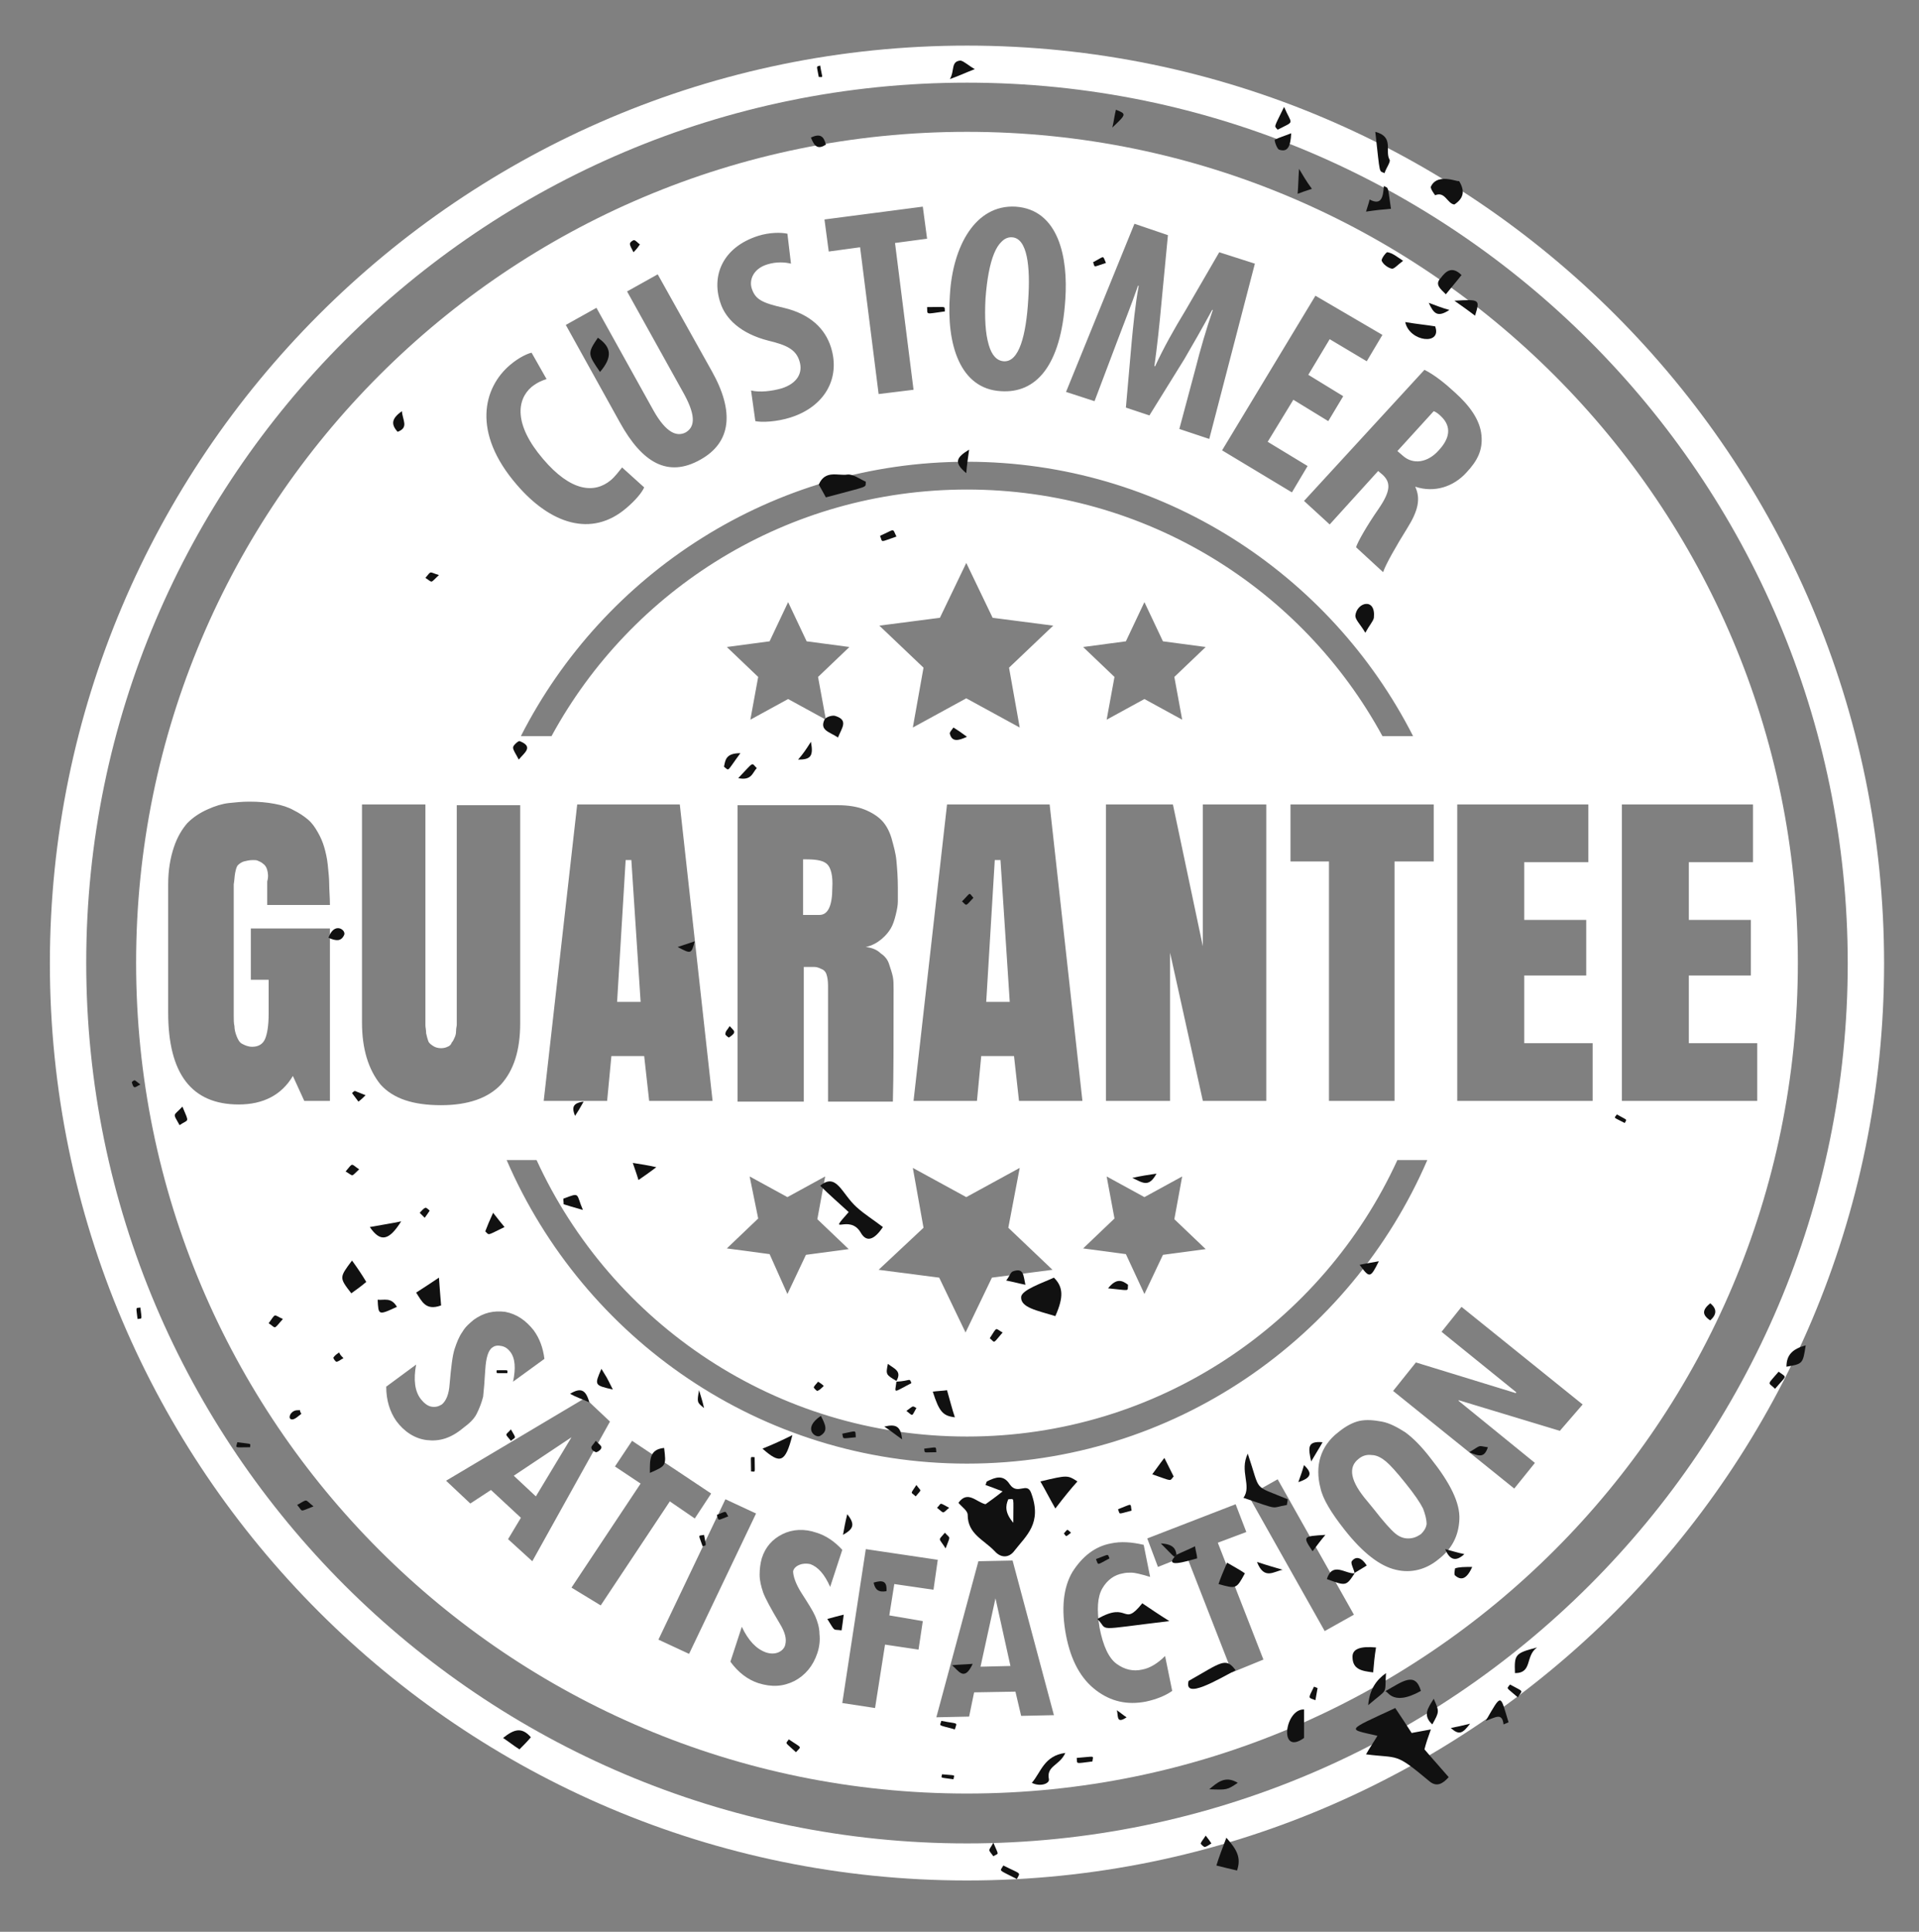 <?xml version="1.0" encoding="utf-8"?>
<!-- Generator: Adobe Illustrator 26.0.3, SVG Export Plug-In . SVG Version: 6.00 Build 0)  -->
<svg version="1.1" xmlns="http://www.w3.org/2000/svg" xmlns:xlink="http://www.w3.org/1999/xlink" x="0px" y="0px" width="269.3px"
	 height="271.1px" viewBox="0 0 269.3 271.1" style="enable-background:new 0 0 269.3 271.1;" xml:space="preserve">
<rect x="0" y="0" width="269.3" height="271.1" fill="#808080" stroke="none"/>
<style type="text/css">
	.st0{fill:#111111;}
	.st1{fill:#FFFFFF;}
</style>
<g id="Layer_2">
</g>
<g id="Isolation_Mode">
	<path class="st0" d="M10,112.5c0.3,0.6,0.6,0.9,0.6,1.3c0,0.2-0.7,0.6-0.8,0.5c-0.3-0.2-0.6-0.6-0.8-1C9.1,113.3,9.6,113,10,112.5z
		"/>
	<g>
		<g>
			<path class="st1" d="M135.7,6.4C64.7,6.4,7,64.2,7,135.2s57.7,128.7,128.7,128.7s128.7-57.7,128.7-128.7S206.7,6.4,135.7,6.4z
				 M135.7,258.7c-68.1,0-123.6-55.4-123.6-123.6C12.1,67,67.6,11.6,135.7,11.6c68.1,0,123.6,55.4,123.6,123.6
				C259.3,203.3,203.8,258.7,135.7,258.7z"/>
		</g>
		<path class="st1" d="M116.1,121.3c-0.5-0.5-1.4-0.7-2.9-0.7h-0.5v7.8h2.3c1.2,0,1.8-1.3,1.8-3.8
			C116.9,122.9,116.6,121.8,116.1,121.3z M80.2,201.7l-8.1,5.4l3.1,2.9L80.2,201.7L80.2,201.7z M139.7,224.3L139.7,224.3l-2.1,9.6
			l4.2-0.1L139.7,224.3z M88.6,120.7h-0.8l-1.2,19.9h3.3L88.6,120.7z M199.7,211.7c-0.4-0.8-1.2-2-2.5-3.6c-1.2-1.5-2.1-2.5-2.7-3
			c-0.6-0.5-1.3-0.9-2-0.9c-0.7-0.1-1.3,0.1-1.8,0.5c-0.8,0.6-1.1,1.4-0.9,2.4c0.2,1,0.9,2.2,2.1,3.6l0.9,1.1c1.4,1.8,2.4,2.9,3,3.4
			c0.6,0.5,1.2,0.7,1.8,0.7c0.7,0,1.2-0.2,1.8-0.6c0.4-0.4,0.7-0.8,0.8-1.4C200.2,213.2,200,212.5,199.7,211.7z M80.2,201.7
			l-8.1,5.4l3.1,2.9L80.2,201.7L80.2,201.7z M88.6,120.7h-0.8l-1.2,19.9h3.3L88.6,120.7z M116.1,121.3c-0.5-0.5-1.4-0.7-2.9-0.7
			h-0.5v7.8h2.3c1.2,0,1.8-1.3,1.8-3.8C116.9,122.9,116.6,121.8,116.1,121.3z M140.4,120.7h-0.8l-1.2,19.9h3.3L140.4,120.7z
			 M139.7,224.3L139.7,224.3l-2.1,9.6l4.2-0.1L139.7,224.3z M199.7,211.7c-0.4-0.8-1.2-2-2.5-3.6c-1.2-1.5-2.1-2.5-2.7-3
			c-0.6-0.5-1.3-0.9-2-0.9c-0.7-0.1-1.3,0.1-1.8,0.5c-0.8,0.6-1.1,1.4-0.9,2.4c0.2,1,0.9,2.2,2.1,3.6l0.9,1.1c1.4,1.8,2.4,2.9,3,3.4
			c0.6,0.5,1.2,0.7,1.8,0.7c0.7,0,1.2-0.2,1.8-0.6c0.4-0.4,0.7-0.8,0.8-1.4C200.2,213.2,200,212.5,199.7,211.7z M199.7,211.7
			c-0.4-0.8-1.2-2-2.5-3.6c-1.2-1.5-2.1-2.5-2.7-3c-0.6-0.5-1.3-0.9-2-0.9c-0.7-0.1-1.3,0.1-1.8,0.5c-0.8,0.6-1.1,1.4-0.9,2.4
			c0.2,1,0.9,2.2,2.1,3.6l0.9,1.1c1.4,1.8,2.4,2.9,3,3.4c0.6,0.5,1.2,0.7,1.8,0.7c0.7,0,1.2-0.2,1.8-0.6c0.4-0.4,0.7-0.8,0.8-1.4
			C200.2,213.2,200,212.5,199.7,211.7z M139.7,224.3L139.7,224.3l-2.1,9.6l4.2-0.1L139.7,224.3z M80.2,201.7l-8.1,5.4l3.1,2.9
			L80.2,201.7L80.2,201.7z M116.1,121.3c-0.5-0.5-1.4-0.7-2.9-0.7h-0.5v7.8h2.3c1.2,0,1.8-1.3,1.8-3.8
			C116.9,122.9,116.6,121.8,116.1,121.3z M140.4,120.7h-0.8l-1.2,19.9h3.3L140.4,120.7z M88.6,120.7h-0.8l-1.2,19.9h3.3L88.6,120.7z
			 M199.7,211.7c-0.4-0.8-1.2-2-2.5-3.6c-1.2-1.5-2.1-2.5-2.7-3c-0.6-0.5-1.3-0.9-2-0.9c-0.7-0.1-1.3,0.1-1.8,0.5
			c-0.8,0.6-1.1,1.4-0.9,2.4c0.2,1,0.9,2.2,2.1,3.6l0.9,1.1c1.4,1.8,2.4,2.9,3,3.4c0.6,0.5,1.2,0.7,1.8,0.7c0.7,0,1.2-0.2,1.8-0.6
			c0.4-0.4,0.7-0.8,0.8-1.4C200.2,213.2,200,212.5,199.7,211.7z M139.7,224.3L139.7,224.3l-2.1,9.6l4.2-0.1L139.7,224.3z
			 M140.4,120.7h-0.8l-1.2,19.9h3.3L140.4,120.7z M116.1,121.3c-0.5-0.5-1.4-0.7-2.9-0.7h-0.5v7.8h2.3c1.2,0,1.8-1.3,1.8-3.8
			C116.9,122.9,116.6,121.8,116.1,121.3z M88.6,120.7h-0.8l-1.2,19.9h3.3L88.6,120.7z M80.2,201.7l-8.1,5.4l3.1,2.9L80.2,201.7
			L80.2,201.7z M88.6,120.7h-0.8l-1.2,19.9h3.3L88.6,120.7z M140.4,120.7h-0.8l-1.2,19.9h3.3L140.4,120.7z M116.1,121.3
			c-0.5-0.5-1.4-0.7-2.9-0.7h-0.5v7.8h2.3c1.2,0,1.8-1.3,1.8-3.8C116.9,122.9,116.6,121.8,116.1,121.3z M80.2,201.7l-8.1,5.4
			l3.1,2.9L80.2,201.7L80.2,201.7z M139.7,224.3L139.7,224.3l-2.1,9.6l4.2-0.1L139.7,224.3z M199.7,211.7c-0.4-0.8-1.2-2-2.5-3.6
			c-1.2-1.5-2.1-2.5-2.7-3c-0.6-0.5-1.3-0.9-2-0.9c-0.7-0.1-1.3,0.1-1.8,0.5c-0.8,0.6-1.1,1.4-0.9,2.4c0.2,1,0.9,2.2,2.1,3.6
			l0.9,1.1c1.4,1.8,2.4,2.9,3,3.4c0.6,0.5,1.2,0.7,1.8,0.7c0.7,0,1.2-0.2,1.8-0.6c0.4-0.4,0.7-0.8,0.8-1.4
			C200.2,213.2,200,212.5,199.7,211.7z M140.4,120.7h-0.8l-1.2,19.9h3.3L140.4,120.7z"/>
		<path class="st1" d="M142,33.3c-2-0.1-3.2,3.1-3.6,8.5c-0.4,5.8,0.5,8.8,2.5,8.9c2.1,0.1,3.1-3.6,3.4-8.7
			C144.6,37.5,144.2,33.4,142,33.3z M142,33.3c-2-0.1-3.2,3.1-3.6,8.5c-0.4,5.8,0.5,8.8,2.5,8.9c2.1,0.1,3.1-3.6,3.4-8.7
			C144.6,37.5,144.2,33.4,142,33.3z M142,33.3c-2-0.1-3.2,3.1-3.6,8.5c-0.4,5.8,0.5,8.8,2.5,8.9c2.1,0.1,3.1-3.6,3.4-8.7
			C144.6,37.5,144.2,33.4,142,33.3z M142,33.3c-2-0.1-3.2,3.1-3.6,8.5c-0.4,5.8,0.5,8.8,2.5,8.9c2.1,0.1,3.1-3.6,3.4-8.7
			C144.6,37.5,144.2,33.4,142,33.3z M135.7,18.5c-64.4,0-116.6,52.2-116.6,116.6c0,64.4,52.2,116.6,116.6,116.6
			c64.4,0,116.6-52.2,116.6-116.6C252.3,70.8,200.1,18.5,135.7,18.5z M204.2,55.1c2,1.8,3.5,3.8,3.7,6c0.2,2.1-0.6,3.6-2.1,5.2
			c-1.8,2-4.5,2.9-7.2,2l0,0c0.8,1.7,0.4,3.4-1.1,5.8c-1.5,2.4-3.1,5.2-3.4,6.2l-3.8-3.5c0.2-0.7,1.5-3,3.1-5.3
			c1.8-2.6,1.8-3.8,0.6-4.9l-0.6-0.5l-6.8,7.5l-3.6-3.3l16.9-18.4C201.3,52.6,202.8,53.8,204.2,55.1z M165.9,101l-5.3-2.9l-5.3,2.9
			l1.1-6l-4.4-4.2l6-0.8l2.6-5.5l2.6,5.5l6,0.8l-4.4,4.2L165.9,101z M155.3,165.1l5.3,2.9l5.3-2.9l-1.1,6l4.4,4.2l-6,0.8l-2.6,5.5
			L158,176l-6-0.8l4.4-4.2L155.3,165.1z M168.8,154.5l-4.6-20.8v20.8h-9v-41.6h9.4l4.2,19.9v-19.9h8.9v41.6H168.8z M135.7,68.7
			c-25.2,0-47.1,14-58.3,34.6h-4.3c11.6-22.8,35.3-38.5,62.6-38.5c27.3,0,51,15.7,62.6,38.5H194C182.8,82.7,160.9,68.7,135.7,68.7z
			 M115.9,101l-5.3-2.9l-5.3,2.9l1.1-6l-4.4-4.2l6-0.8l2.6-5.5l2.6,5.5l6,0.8l-4.4,4.2L115.9,101z M105.2,165.1l5.3,2.9l5.3-2.9
			l-1.1,6l4.4,4.2l-6,0.8l-2.6,5.5L108,176l-6-0.8l4.4-4.2L105.2,165.1z M116.2,154.5v-16.2c0-0.7-0.1-1.2-0.2-1.5
			c-0.1-0.4-0.4-0.7-0.7-0.8c-0.4-0.2-0.7-0.3-1-0.3c-0.3,0-0.8,0-1.5,0v18.9h-9.3v-41.6h14.1c1.4,0,2.7,0.2,3.7,0.6
			c1,0.4,1.8,0.9,2.4,1.5c0.6,0.6,1.1,1.5,1.4,2.5c0.3,1.1,0.6,2.1,0.7,3.2c0.1,1.1,0.2,2.3,0.2,3.8c0,0.8,0,1.4,0,1.9
			c0,0.5-0.1,1.1-0.3,1.9c-0.2,0.8-0.4,1.4-0.7,1.9c-0.3,0.5-0.7,1-1.3,1.5c-0.6,0.5-1.3,0.9-2.2,1.1c0.9,0.1,1.6,0.4,2.1,0.9
			c0.6,0.4,1,0.9,1.2,1.6c0.2,0.6,0.4,1.2,0.5,1.7c0.1,0.5,0.1,1.1,0.1,1.8c0,6.9,0,12.1-0.1,15.7H116.2z M143.1,102.1l-7.5-4.1
			l-7.5,4.1l1.5-8.4l-6.2-5.9l8.5-1.1l3.7-7.7l3.7,7.7l8.5,1.1l-6.2,5.9L143.1,102.1z M129.6,172.3l-1.5-8.4l7.5,4.1l7.5-4.1
			l-1.6,8.4l6.2,5.9l-8.5,1.1l-3.7,7.7l-3.7-7.7l-8.5-1.1L129.6,172.3z M143,154.5l-0.7-6.3h-4.6l-0.6,6.3h-8.9l4.7-41.6h14.4
			l4.6,41.6H143z M100,154.5h-8.9l-0.7-6.3h-4.6l-0.6,6.3h-8.9l4.7-41.6h14.4L100,154.5z M135.7,201.6c26.8,0,49.9-15.9,60.4-38.8
			h4.2c-10.8,25-35.6,42.6-64.6,42.6s-53.8-17.6-64.6-42.6h4.2C85.8,185.7,108.9,201.6,135.7,201.6z M195.7,120.9v33.6h-9.2v-33.6
			h-5.4v-8h20.1v8H195.7z M194,47l-2.2,3.7l-5.2-3.1l-3,5l4.9,3l-2.1,3.5l-4.9-3l-3.6,5.9l5.6,3.4l-2.2,3.7l-9.8-5.9l13.1-21.7
			L194,47z M163.9,33l-0.9,9.4c-0.3,3.3-0.6,6.1-1,9l0.1,0c1.2-2.6,2.6-5.1,4.3-7.9l4.7-8.1l5,1.6l-6.4,24.6l-4.2-1.4l2.3-8.6
			c0.6-2.4,1.5-5.5,2.4-8.1l-0.1,0c-1.3,2.4-2.9,5.2-3.9,6.9l-4.9,7.9l-3.3-1.1l0.8-9.1c0.2-2.1,0.5-5.3,1-8l-0.1,0
			c-0.9,2.6-2.1,5.6-3,8l-3.1,8.2l-4-1.3l9.6-23.6L163.9,33z M133.3,41.4c0.4-6.9,3.6-12.7,9.2-12.4c6.1,0.4,7.4,7.2,7,13
			c-0.6,9.5-4.2,13.2-9,12.9C134.7,54.6,132.8,48.3,133.3,41.4z M129.5,29l0.6,4.5l-4.5,0.6l2.6,20.6l-4.9,0.6l-2.6-20.6l-4.4,0.6
			l-0.6-4.5L129.5,29z M106.4,33.1c1.6-0.5,3.2-0.5,4.1-0.3L111,37c-0.8-0.2-2-0.3-3.3,0.1c-2,0.6-2.6,2.2-2.2,3.4
			c0.5,1.5,1.4,2,4.5,2.7c3.8,0.9,5.8,3,6.6,5.5c1.4,4.4-0.9,8.4-5.7,9.9c-1.9,0.6-4,0.7-4.9,0.5l-0.6-4.3c1.2,0.3,2.9,0.1,4.3-0.3
			c2.2-0.7,3-2.2,2.5-3.8c-0.5-1.7-1.9-2.3-4.4-2.9c-3.9-1-6-3.1-6.7-5.3C99.8,38.7,101.4,34.7,106.4,33.1z M83.7,43.2l8,14.4
			c1.8,3.2,3.3,3.7,4.5,3.1c1.2-0.7,1.6-2.1-0.2-5.4l-8-14.4l4.3-2.4l7.6,13.6c3.2,5.7,2.7,10-1.6,12.4c-4.6,2.6-8.2,0.4-11.3-5.2
			l-7.6-13.7L83.7,43.2z M71.6,51.2c1.3-1.1,2.5-1.6,3-1.7l2.1,3.7c-0.6,0.2-1.2,0.4-2.1,1.1c-2.1,1.8-2.5,5.3,1.6,10.1
			c3.9,4.6,7.2,4.9,9.5,3c0.6-0.5,1.2-1.3,1.6-1.8l3.1,2.8c-0.3,0.7-1.2,1.8-2.5,2.9c-4.9,4.2-10.7,2.2-15.4-3.3
			C66.2,60.7,67.8,54.4,71.6,51.2z M37.5,122.1c-0.1-0.4-0.3-0.7-0.6-0.9c-0.2-0.2-0.5-0.3-0.7-0.4s-0.4-0.1-0.7-0.1
			c-0.5,0-0.9,0.1-1.3,0.2c-0.3,0.1-0.6,0.3-0.8,0.5c-0.2,0.2-0.3,0.6-0.4,1.1c-0.1,0.5-0.1,1.1-0.2,1.6c0,0.5,0,1.2,0,2.3v16.1
			c0,0.6,0,1.1,0.1,1.5c0,0.4,0.1,0.9,0.3,1.4c0.2,0.5,0.4,0.9,0.8,1.1c0.4,0.2,0.8,0.4,1.4,0.4c0.9,0,1.5-0.4,1.8-1.1
			c0.3-0.7,0.5-1.9,0.5-3.5v-4.8h-2.5v-7.2h11.1v24.2h-3.6l-1.6-3.5c-1.6,2.7-4.2,4-7.6,4c-6.6,0-9.9-4.3-9.9-12.9v-18
			c0-2,0.3-3.7,0.8-5.2c0.5-1.5,1.2-2.6,1.9-3.4c0.8-0.8,1.7-1.4,2.8-1.9c1.1-0.5,2.1-0.8,3-0.9c0.9-0.1,1.9-0.2,2.9-0.2
			c1.3,0,2.4,0.1,3.5,0.3c1.1,0.2,2,0.5,2.7,0.9c0.8,0.4,1.4,0.8,2,1.3c0.6,0.5,1,1.1,1.4,1.8c0.4,0.7,0.7,1.4,0.9,2.1
			c0.2,0.7,0.4,1.5,0.5,2.5c0.1,1,0.2,1.9,0.2,2.7c0,0.8,0.1,1.8,0.1,2.9h-8.8v-3.3C37.7,123,37.6,122.5,37.5,122.1z M50.8,143.5
			v-30.6h8.9v29.9c0,0.5,0,0.8,0,1.1c0,0.3,0.1,0.6,0.1,1.1c0.1,0.5,0.2,0.8,0.3,1.1c0.1,0.3,0.4,0.5,0.7,0.7
			c0.3,0.2,0.7,0.3,1.1,0.3c0.4,0,0.7-0.1,0.9-0.2c0.3-0.1,0.5-0.3,0.6-0.6c0.2-0.2,0.3-0.5,0.4-0.7c0.1-0.2,0.2-0.5,0.2-0.9
			c0-0.4,0.1-0.7,0.1-0.9s0-0.5,0-0.9v-29.9h8.9v30.6c0,3.8-0.9,6.6-2.7,8.6c-1.8,1.9-4.6,2.9-8.4,2.9c-3.9,0-6.7-0.9-8.5-2.9
			C51.7,150.1,50.8,147.2,50.8,143.5z M59.9,202.1c-1.7-0.2-3.2-1.2-4.3-2.7c-0.9-1.3-1.4-2.9-1.4-4.8l4.2-3.1
			c-0.4,2.1-0.2,3.8,0.7,4.9c0.4,0.5,0.9,0.9,1.4,1c0.6,0.1,1,0,1.5-0.3c0.6-0.5,1-1.4,1.1-2.9c0.2-2.3,0.4-4,0.7-4.9
			c0.3-0.9,0.6-1.7,1.1-2.4c0.4-0.7,1-1.2,1.6-1.7c1.4-1,2.8-1.3,4.4-1.1c1.6,0.3,2.9,1.2,4,2.6c0.8,1.1,1.3,2.4,1.5,4l-4.4,3.2
			c0.4-1.9,0.3-3.3-0.4-4.2c-0.3-0.4-0.7-0.7-1.2-0.8c-0.5-0.1-0.9-0.1-1.3,0.2c-0.6,0.4-0.9,1.5-1,3.1c-0.1,1.7-0.2,2.9-0.3,3.8
			c-0.2,0.8-0.5,1.6-0.9,2.4s-1.1,1.4-1.9,2C63.2,201.9,61.6,202.3,59.9,202.1z M71.3,216l1.8-3l-4.2-3.9l-2.9,1.9l-3.4-3.2
			l19.5-11.6l3.5,3.3l-10.9,19.6L71.3,216z M80.2,222.8l9.7-14.6l-3.6-2.4l2.4-3.6l11.1,7.4l-2.3,3.5l-3.5-2.4l-9.7,14.6L80.2,222.8
			z M92.4,230.1l9.4-19.7l4.3,2l-9.4,19.7L92.4,230.1z M112.5,223.6c0.9,1.4,1.6,2.5,1.9,3.2s0.6,1.6,0.6,2.5c0.1,0.9,0,1.8-0.3,2.7
			c-0.6,1.8-1.7,3.1-3.2,3.9c-1.6,0.8-3.2,0.9-5.1,0.3c-1.5-0.5-2.8-1.5-3.9-3l1.6-4.9c0.9,1.9,2,3.1,3.4,3.6c0.6,0.2,1.2,0.2,1.7,0
			s0.9-0.6,1-1.1c0.2-0.8,0-1.7-0.8-3c-1.2-2-2-3.5-2.3-4.3c-0.3-0.9-0.5-1.7-0.5-2.5s0.1-1.6,0.3-2.3c0.5-1.6,1.5-2.7,2.9-3.4
			c1.4-0.7,3.1-0.8,4.8-0.2c1.3,0.4,2.5,1.2,3.6,2.4l-1.7,5.2c-0.8-1.8-1.7-2.8-2.8-3.2c-0.5-0.1-1-0.1-1.5,0.1
			c-0.5,0.2-0.8,0.5-0.9,0.9C111.3,221.1,111.6,222.2,112.5,223.6z M129.5,227.5l-0.6,4l-4.7-0.7l-1.4,8.9l-4.6-0.7l3.3-21.6
			l10.1,1.5l-0.6,4.2l-5.5-0.8l-0.7,4.4L129.5,227.5z M143.3,240.8l-0.8-3.4l-5.8,0.1l-0.7,3.4l-4.6,0.1l5.9-21.9l4.8-0.1l5.8,21.7
			L143.3,240.8z M160.8,238.8c-2.6,0.5-4.9,0-7-1.6c-2.1-1.6-3.5-4.1-4.2-7.7c-0.7-3.7-0.4-6.7,0.9-8.9c1.4-2.2,3.2-3.6,5.4-4
			c1.4-0.3,2.9-0.2,4.6,0.2l0.9,4.5c-1.3-0.4-2.2-0.6-2.6-0.6c-0.4,0-0.8,0-1.2,0.1c-1.2,0.2-2.2,0.9-2.9,2.1
			c-0.7,1.2-0.8,3-0.4,5.5c0.5,2.6,1.3,4.3,2.4,5.1c1.1,0.8,2.3,1.1,3.6,0.8c1.1-0.2,2.2-0.9,3.2-1.9l1,4.9
			C163.5,238,162.2,238.5,160.8,238.8z M172.9,234.7l-6.4-16.4l-4,1.6l-1.5-4l12.4-4.8l1.5,3.9l-4,1.5l6.4,16.4L172.9,234.7z
			 M185.9,228.9l-10.7-19l4.1-2.3l10.7,19L185.9,228.9z M201.9,218.8c-1.8,1.5-3.9,2-6,1.5c-2.2-0.5-4.6-2.3-7.2-5.6
			c-1.9-2.4-3.1-4.4-3.4-5.9c-0.4-1.5-0.4-3,0-4.3c0.4-1.3,1.2-2.5,2.5-3.5c1.1-0.9,2.1-1.4,3-1.6c1-0.2,2-0.1,3.1,0.1
			s2.2,0.8,3.3,1.5c1.1,0.8,2.3,2,3.6,3.7c2.7,3.4,4.1,6.2,4,8.5C204.7,215.6,203.7,217.4,201.9,218.8z M218.9,200.8l-14.2-4.3
			l0,0.1l10.7,8.7l-2.9,3.6l-17-13.7l3.2-4l14,4.3l0.1-0.1l-10.5-8.5l2.8-3.5l17,13.7L218.9,200.8z M223.5,154.5h-19v-41.6h18.4v8.1
			h-9v8.1h8.7v7.8h-8.7v9.5h9.6V154.5z M227.6,154.5v-41.6h18.4v8.1h-9v8.1h8.7v7.8h-8.7v9.5h9.6v8.1H227.6z M201.9,63.2
			c1.5-1.6,1.9-3.3,0.3-4.8c-0.3-0.3-0.7-0.6-1-0.7l-5.1,5.6l0.7,0.6C198.3,65.3,200.4,64.9,201.9,63.2z M140.9,50.7
			c2.1,0.1,3.1-3.6,3.4-8.7c0.3-4.5-0.1-8.5-2.4-8.6c-2-0.1-3.2,3.1-3.6,8.5C138,47.5,138.9,50.5,140.9,50.7z M142,33.3
			c-2-0.1-3.2,3.1-3.6,8.5c-0.4,5.8,0.5,8.8,2.5,8.9c2.1,0.1,3.1-3.6,3.4-8.7C144.6,37.5,144.2,33.4,142,33.3z M142,33.3
			c-2-0.1-3.2,3.1-3.6,8.5c-0.4,5.8,0.5,8.8,2.5,8.9c2.1,0.1,3.1-3.6,3.4-8.7C144.6,37.5,144.2,33.4,142,33.3z"/>
		<path class="st0" d="M138.3,211.1c0.7-0.5,1.4-1,2.4-1.8c-1.3-0.5-1.8-0.7-2.4-0.9c0.1-0.2,0.1-0.4,0.2-0.5c1.2-0.6,2.3-1,3.2,0.4
			c1.1,1.6,2.4-0.4,3,1.2c1.6,4.3-0.7,6-2.4,8.2c-0.7,0.9-1.8,1-2.7,0c-1.5-1.6-3.8-2.4-3.8-5.1c0-0.6-0.8-1.1-1.3-1.7
			C135.8,209.1,137,210.8,138.3,211.1z M141.5,210.4c-0.4,0.9-0.5,1.9,0.7,3.3C142.2,209.8,142.4,210.4,141.5,210.4z"/>
		<path class="st0" d="M195.8,239.7c0.8,1.2,1.6,2.4,2.3,3.5c1-0.2,1.7-0.3,2.7-0.5c-0.4,1.1-0.7,2-0.9,2.8c1.1,1.3,2.2,2.5,3.4,3.9
			c-0.8,0.9-1.7,1.5-2.8,0.5c-4.8-4-4.1-3.1-8.8-3.7c0.5-0.9,1-1.6,1.6-2.6C189.1,242.6,188.7,243,195.8,239.7z"/>
		<path class="st0" d="M123.9,172.2c-1.2,1.8-2.3,2.2-3.1,0.8c-1.6-2.8-4.9,0.7-1.7-2.9c-1.3-1.2-2.7-2.4-4-3.7c2.3-1.9,3,1.1,5.1,3
			C121.3,170.4,122.6,171.2,123.9,172.2z"/>
		<path class="st0" d="M148.1,184.7c-2.6-0.8-4.9-1.2-4.8-2.7c0.1-1,3.1-2,4.6-2.7C149.2,180.6,149.3,182,148.1,184.7z"/>
		<path class="st0" d="M160.3,225c1.2,0.8,2.2,1.5,3.8,2.5c-10.9,1.3-8.4,1.4-10.1-0.3C158.5,224.6,157.5,228.5,160.3,225z"/>
		<path class="st0" d="M175.1,204c1.9,5.6,0.6,4.3,5.6,6.4c0,0.3-0.1,0.6-0.1,0.8c-2.4,0.4-0.8,0.8-6.1-1
			C175.7,208.5,173.9,206.5,175.1,204z"/>
		<path class="st0" d="M115.9,69.8c-0.4-0.7-0.7-1.3-1-1.8c0.9-2.1,2.7-1.2,4-1.4c0.8-0.1,1.7,0.6,2.6,1
			C121.4,68.5,122.2,68.1,115.9,69.8z"/>
		<path class="st0" d="M148.1,211.7c-0.8-1.4-1.4-2.6-2.1-3.8c3.8-0.9,3.8-0.9,5.2,0C150.3,208.9,149.4,210,148.1,211.7z"/>
		<path class="st0" d="M166.8,235.9c4.6-2.6,5.2-3.4,6.6-1.5C170.9,235.7,166.1,238.6,166.8,235.9z"/>
		<path class="st0" d="M204.7,25.3c0.8,1.3,0.9,2.4-0.6,3.4c-1-0.1-1.3-1.9-2.7-1.3c0,0-0.7-0.9-0.6-1.2
			C201.8,24,205.2,25.9,204.7,25.3z"/>
		<path class="st0" d="M49.4,176.9c0.8,1.1,1.4,2,2,3c-0.7,0.6-1.4,1.1-2.1,1.6C47.6,179.3,47.6,179.3,49.4,176.9z"/>
		<path class="st0" d="M84.2,52.2c-1.7-2.5-1.8-2.6-0.3-4.8C85.8,48.7,86,50.1,84.2,52.2z"/>
		<path class="st0" d="M183,239.9c0,1.3,0,2.5,0,4C179.4,246.5,180.3,239.8,183,239.9z"/>
		<path class="st0" d="M192.7,234.7c-1.6-0.2-2.9-0.4-2.9-2.2c0-1.1,1.1-1.5,3.3-1.3C192.9,232.4,192.8,233.5,192.7,234.7z"/>
		<path class="st0" d="M61.9,183.2c-2.2,0.8-2.7-0.6-3.5-1.8c1.1-0.7,2-1.3,3.2-2.1C61.7,180.8,61.8,181.9,61.9,183.2z"/>
		<path class="st0" d="M194.3,237.4c2.5-1.4,4.3-2.9,5.1-0.1C195.1,239.7,194.7,236.9,194.3,237.4z"/>
		<path class="st0" d="M172.2,219.3c1,0.6,1.8,1,2.5,1.5c-1.2,2.2-1.2,2.2-3.7,1.5C171.3,221.4,171.6,220.7,172.2,219.3z"/>
		<path class="st0" d="M172.1,257.9c1.5,1.7,2.1,2.8,1.5,4.6c-0.9-0.2-1.7-0.4-2.9-0.7C171.1,260.5,171.5,259.5,172.1,257.9z"/>
		<path class="st0" d="M130.9,195.3c0.7-0.1,1.3-0.1,2-0.2c0.4,1.4,0.7,2.6,1.1,3.8C132.3,198.7,131.8,198.1,130.9,195.3z"/>
		<path class="st0" d="M107,203.3c1.5-0.6,2.8-1.2,4.2-1.9C110.2,205.3,109.5,205.5,107,203.3z"/>
		<path class="st0" d="M193,18.5c2.7,0.7,1.3,2.7,2,3.9c0.2,0.3-0.5,1.2-0.7,1.9C193.5,23.9,193.7,24.8,193,18.5z"/>
		<path class="st0" d="M191.6,88.8c-0.7-1.2-1.4-1.8-1.4-2.4c0.2-1.9,2.9-2.6,2.6,0.3C192.7,87.2,192.2,87.7,191.6,88.8z"/>
		<path class="st0" d="M149.5,246c-0.8,1.8-2.7,1.8-2.3,3.7c0.1,0.6-1.2,1.1-2.4,0.5C146.1,248.7,146.5,246.4,149.5,246z"/>
		<path class="st0" d="M205.1,38.6c-0.7,0.9-1.4,1.7-2.2,2.7c-0.8-0.8-1.6-1.4-0.7-2.3C202.8,38.2,203.7,37.2,205.1,38.6z"/>
		<path class="st0" d="M91.2,206.7c0-1.8-0.1-3.3,2-3.5C93.5,205.7,93.5,205.7,91.2,206.7z"/>
		<path class="st0" d="M197.2,45.2c1.8,0.3,3,0.4,4.2,0.6C202.4,48.5,197.8,48,197.2,45.2z"/>
		<path class="st0" d="M253.4,188.8c-0.4,2.6-0.4,2.6-2.7,3C250.7,190.1,251.6,189.3,253.4,188.8z"/>
		<path class="st0" d="M195.2,29.3c-1.2,0.1-2.2,0.2-3.5,0.4c0.2-0.7,0.4-1.2,0.5-1.7c1.7,0.9,1.9-0.4,2-1.9
			C194.9,26.5,194.7,25.9,195.2,29.3z"/>
		<path class="st0" d="M215.7,231.2c-1.7,1.2-0.6,3.6-3.1,3.6C212.5,232.2,212.6,232,215.7,231.2z"/>
		<path class="st0" d="M51.9,172.2c1.6-0.3,3-0.5,4.4-0.8C54.6,174.1,53.4,174.4,51.9,172.2z"/>
		<path class="st0" d="M70.6,243.9c1.5-1.2,2.6-1.6,3.9-0.1c-0.5,0.6-1,1.1-1.6,1.7C72.1,245,71.5,244.5,70.6,243.9z"/>
		<path class="st0" d="M190.1,220.8c-1.2,1.8-1.2,1.8-3.9,0.8C187,219.1,188.8,220.9,190.1,220.8L190.1,220.8z"/>
		<path class="st0" d="M192,239.3c0.2-2.2,1.1-3.5,2.5-4.5C194.3,238,194.9,236.8,192,239.3z"/>
		<path class="st0" d="M117.6,103.5c-1.2-0.8-2.6-1-1.9-2.5c0.2-0.4,1.2-0.7,1.6-0.5C119.1,101.1,118.1,102.2,117.6,103.5z"/>
		<path class="st0" d="M186,215.4c-0.6,0.7-1.2,1.5-1.8,2.3C182.8,215.6,182.8,215.6,186,215.4z"/>
		<path class="st0" d="M196.9,36.6c-0.8,0.6-1.3,1.2-1.6,1.1c-0.5-0.1-1.2-0.6-1.4-1.1c-0.1-0.3,0.7-1.3,0.8-1.2
			C195.4,35.5,196,36,196.9,36.6z"/>
		<path class="st0" d="M211,242c-0.2-1.7-1.1-1-2.5-0.5c2.3-4,2-3.7,3.2,0.2C211.5,241.8,211.2,241.9,211,242z"/>
		<path class="st0" d="M161.7,206.9c0.6-0.8,1-1.4,1.7-2.3c0.5,1,0.9,1.8,1.3,2.6C164.1,207.9,164.6,207.9,161.7,206.9z"/>
		<path class="st0" d="M165.1,218.2c0.8-0.4,1.6-0.7,2.6-1.2c0.1,0.7,0.3,1.3,0.3,1.7C166.5,219.1,163.1,220.2,165.1,218.2z"/>
		<path class="st0" d="M81.8,169.8c-1.4-0.4-2.1-0.6-2.7-0.8c0-0.4-0.1-0.8,0-0.8C81.5,167.3,80.8,167.5,81.8,169.8z"/>
		<path class="st0" d="M115.2,198.7c0.6,1.2,1.1,2.1-0.1,2.8C114.5,201.9,112.5,200.5,115.2,198.7z"/>
		<path class="st0" d="M169.7,251.1c1.1-0.9,2.2-2,4-0.9C172.2,251.2,172.2,251.2,169.7,251.1z"/>
		<path class="st0" d="M181.2,18.7c-0.1,1.9-0.5,2.7-1.7,2.3c-0.3-0.1-0.7-1.3-0.6-1.4C179.5,19.3,180.2,19.1,181.2,18.7z"/>
		<path class="st0" d="M201,242c-1.4-1.3-0.6-2.3,0.2-3.6C202,240.2,202,240.2,201,242z"/>
		<path class="st0" d="M89.6,165.6c-0.3-1-0.5-1.5-0.8-2.4c1.2,0.2,2,0.3,3.3,0.6C91.2,164.5,90.6,164.9,89.6,165.6z"/>
		<path class="st0" d="M190.8,177.5c0.9-0.2,1.7-0.3,2.7-0.5C192.3,179.4,192.2,179.4,190.8,177.5z"/>
		<path class="st0" d="M184.1,26.5c-0.9,0.3-1.5,0.5-2,0.7c0.1-1.1,0.1-2.1,0.2-3.5C182.9,24.7,183.3,25.4,184.1,26.5z"/>
		<path class="st0" d="M68.1,172.8c0.3-0.8,0.6-1.5,1.1-2.6c0.7,0.9,1.1,1.4,1.6,2C68.3,173.4,68.7,173.4,68.1,172.8z"/>
		<path class="st0" d="M204.1,42.2c3.6-0.2,3.6-0.2,2.9,2.1C206.2,43.7,205.4,43.1,204.1,42.2z"/>
		<path class="st0" d="M249.1,194.9c-1-1-1.2-0.4,0.5-2.4C250.8,193.4,250.8,192.9,249.1,194.9z"/>
		<path class="st0" d="M136.8,9.7c-1.3,0.5-2.1,0.9-3.5,1.4c0.7-1.2,0.1-2.5,1.5-2.6C135.3,8.6,135.9,9.2,136.8,9.7z"/>
		<path class="st0" d="M55.7,183.4c-2.6,1.2-2.6,1.2-2.7-1C53.9,182.5,54.9,182,55.7,183.4z"/>
		<path class="st0" d="M25.6,155.3c1,2.4,0.9,1.7-0.4,2.6C24.2,156.1,24.3,156.7,25.6,155.3z"/>
		<path class="st0" d="M86,195c-2.6-0.6-2.6-0.6-1.6-2.9C85.3,193.6,84.9,192.8,86,195z"/>
		<path class="st0" d="M180.2,15c1.1,2.6,1.6,1.9-0.9,3.2C178.8,17.6,178.7,18.1,180.2,15z"/>
		<path class="st0" d="M143.9,180.3c-1-0.2-1.7-0.4-2.7-0.6c0.5-0.6,0.6-1.2,1-1.3C143.7,177.9,143.6,179,143.9,180.3z"/>
		<path class="st0" d="M206.6,219.9c-0.8,1.8-1.6,1.9-2.4,1.2c-0.2-0.1,0-1,0-1C204.8,219.9,205.5,219.9,206.6,219.9z"/>
		<path class="st0" d="M72.8,106.6c-0.4-0.8-0.8-1.3-0.8-1.7c0-0.3,0.7-0.9,0.9-0.9C75,104.8,73.5,105.7,72.8,106.6z"/>
		<path class="st0" d="M136.5,233.5c-1.2,2.6-2,0.9-2.9,0.2C134.4,233.6,135.3,233.6,136.5,233.5z"/>
		<path class="st0" d="M118.1,228.8c-1.3-0.2-0.8,0.3-2-1.6c0.8-0.2,1.4-0.4,2.3-0.6C118.3,227.5,118.2,228.1,118.1,228.8z"/>
		<path class="st0" d="M205.5,218.1c-1.3,1.2-2.1,0.7-2.7-0.7C203.6,217.6,204.5,217.9,205.5,218.1z"/>
		<path class="st0" d="M180,220.3c-1.2,0.2-2.6,1.5-3.6-1.1C177.9,219.7,179,220,180,220.3z"/>
		<path class="st0" d="M56.4,57.7c0.1,1.3,1,2.3-0.6,2.9C54.8,59.5,55,58.7,56.4,57.7z"/>
		<path class="st0" d="M135.6,66.4c-1.8-1.5-1.4-2.2,0.4-3.3C135.8,64.5,135.7,65.2,135.6,66.4z"/>
		<path class="st0" d="M155.5,180.8c1.2-1.5,2-1.1,2.8-0.5C158.2,181.3,158.7,181.1,155.5,180.8z"/>
		<path class="st0" d="M39.7,185.1c-1.4,1.6-0.9,1.3-2,0.6C38.8,184.2,38.3,184.5,39.7,185.1z"/>
		<path class="st0" d="M200.5,42.5c1.1,0.4,1.8,0.7,2.9,1C201.7,44.6,201.2,44,200.5,42.5z"/>
		<path class="st0" d="M138.9,187.8c1.1-1.7,0.7-1.4,1.8-0.8C139.3,188.6,139.7,188.5,138.9,187.8z"/>
		<path class="st0" d="M156.1,17.9c0.2-0.8,0.3-1.7,0.5-2.5C158.1,16,158.1,16,156.1,17.9z"/>
		<path class="st0" d="M190.1,220.8c-0.1-0.6-0.6-1.4-0.4-1.7c0.6-0.8,1.4-0.5,2.1,0.6C189.8,220.9,190,220.8,190.1,220.8z"/>
		<path class="st0" d="M95.1,132.9c0.9-0.3,1.5-0.5,2.4-0.8C97,133.9,97,133.9,95.1,132.9z"/>
		<path class="st0" d="M80,195.6c1.5-0.9,2.2-0.6,2.7,1.2C81.6,196.3,80.9,196.1,80,195.6z"/>
		<path class="st0" d="M46.1,131.6c0.8-2.3,2.5-1.1,2.2-0.4C47.9,132.1,47.2,132.1,46.1,131.6z"/>
		<path class="st0" d="M125.8,75.3c-2.4,0.8-1.9,0.9-2.3-0.1C125.7,74.2,125.2,74.1,125.8,75.3z"/>
		<path class="st0" d="M101.6,107.6c0.2-0.9,0.2-1.9,2.3-1.9C101.9,108.4,102.4,108.2,101.6,107.6z"/>
		<path class="st0" d="M135.7,103.4c-1.3,0.6-2.1,0.7-2.4-0.4c-0.1-0.2,0.3-0.6,0.5-0.9C134.3,102.4,134.9,102.8,135.7,103.4z"/>
		<path class="st0" d="M113.8,19.3c1.3-0.6,1.8-0.2,2.1,1C114.8,21,114.3,20.6,113.8,19.3z"/>
		<path class="st0" d="M113.8,104.1c0.4,2.1-0.1,2.5-1.8,2.5C112.7,105.8,113.1,105.2,113.8,104.1z"/>
		<path class="st0" d="M50.4,164.1c-1.2,1.1-0.7,1-1.9,0.3C49.6,163.1,49.2,163.3,50.4,164.1z"/>
		<path class="st0" d="M240,185.3c-1.2-0.8-1.1-1.5,0-2.4C241,183.7,240.9,184.5,240,185.3z"/>
		<path class="st0" d="M125.8,193.8c-1.5-0.9-1.5-0.9-1.2-2.4C125.5,192.1,126.6,192.4,125.8,193.8L125.8,193.8z"/>
		<path class="st0" d="M126.6,202c-1-0.7-1.6-1.2-2.5-1.8C125.8,199.8,126.4,200.2,126.6,202z"/>
		<path class="st0" d="M184,205.1c-0.4-1.9-0.6-2.9,1.6-2.7C185.1,203.3,184.7,203.9,184,205.1z"/>
		<path class="st0" d="M44,211.4c-2.1,0.8-1.4,0.8-2.3-0.2C43.3,210.3,42.7,210.4,44,211.4z"/>
		<path class="st0" d="M118.3,215.4c0.2-1.1,0.3-1.7,0.6-2.9C120.1,214,119.7,214.6,118.3,215.4z"/>
		<path class="st0" d="M122.6,222.1c1.3-0.4,1.9-0.2,1.8,1.2C123.3,223.5,122.8,223.1,122.6,222.1z"/>
		<path class="st0" d="M203.6,242.5c1-0.2,1.5-0.3,2.7-0.6C205.3,243.2,204.8,243.6,203.6,242.5z"/>
		<path class="st0" d="M162.3,164.7c-1.1,2-1.9,1.3-3.4,0.6C160.3,165,161,164.9,162.3,164.7z"/>
		<path class="st0" d="M182.2,208c0.4-1.1,0.6-1.7,0.8-2.4C184,206.6,184.3,207.3,182.2,208z"/>
		<path class="st0" d="M111.7,245.9c-1.6-1.5-1.5-1.1-1-1.8C112.6,245.4,112.5,245,111.7,245.9z"/>
		<path class="st0" d="M106.2,107.8c-0.6,0.6-0.7,1.8-2.6,1.4C105.9,106.8,105.4,107,106.2,107.8z"/>
		<path class="st0" d="M131.4,203.8c-1.9,0-1.6,0.2-1.7-0.5C131.6,203.1,131.3,202.9,131.4,203.8z"/>
		<path class="st0" d="M153.3,247.2c-2.5,0.3-2.1,0.4-2.2-0.5C153.8,246.5,153.4,246.3,153.3,247.2z"/>
		<path class="st0" d="M208.8,203.1c-0.5,1.5-1.2,1.3-2.6,0.7C208,202.7,207.3,202.9,208.8,203.1z"/>
		<path class="st0" d="M33.3,202.4c2.2,0.3,1.8,0.1,1.8,0.7C32.8,203.1,33.1,203.3,33.3,202.4z"/>
		<path class="st0" d="M130.1,43.1c2.9,0,2.4-0.2,2.5,0.6C129.7,44.1,130.2,44.2,130.1,43.1z"/>
		<path class="st0" d="M140.8,261.8c2.6,1.3,2.4,0.9,1.9,1.9C140,262.3,140.3,262.7,140.8,261.8z"/>
		<path class="st0" d="M80.7,156.6c-0.4-1-0.5-1.8,1.2-2C81.4,155.5,81.1,156,80.7,156.6z"/>
		<path class="st0" d="M213,238.2c-1.7-1.5-1.6-1.1-1.1-1.8C213.9,237.5,213.7,237.1,213,238.2z"/>
		<path class="st0" d="M127.9,194.1c-2.7,1.4-2.3,1.5-2.1-0.2C127.8,193.8,127.6,193.3,127.9,194.1z"/>
		<path class="st0" d="M114.9,10.8c-0.3-1.7-0.4-1.4,0.2-1.6C115.4,11.1,115.6,10.8,114.9,10.8z"/>
		<path class="st0" d="M134,242.7c-2.5-0.7-2.1-0.4-1.9-1.2C134.6,242,134.3,241.6,134,242.7z"/>
		<path class="st0" d="M156.7,240c0.5,0.3,0.9,0.7,1.4,1C156.5,242.1,157,240.5,156.7,240z"/>
		<path class="st0" d="M184.4,236.7c0,0,0.5,0.2,0.5,0.2c-0.1,0.6-0.2,1.1-0.3,1.7C183.6,238.2,183.5,238.5,184.4,236.7z"/>
		<path class="st0" d="M153.8,218.8c1.9-0.7,1.6-0.8,1.9-0.1C153.8,219.7,154.2,219.7,153.8,218.8z"/>
		<path class="st0" d="M100.6,212.6c1.5-0.6,1.1-0.6,1.6,0.2C100.6,213.4,100.9,213.5,100.6,212.6z"/>
		<path class="st0" d="M158.8,212c-2,0.5-1.6,0.6-1.9-0.2C159,211,158.6,210.9,158.8,212z"/>
		<path class="st0" d="M128.6,208.4c0.7,1,0.8,0.5-0.1,1.6C127.8,209.3,127.7,209.8,128.6,208.4z"/>
		<path class="st0" d="M105.9,204.5c0,2.4,0.2,2-0.5,2C105.4,204.1,105.2,204.5,105.9,204.5z"/>
		<path class="st0" d="M83.6,202.2c0.4,0.4,0.8,0.7,0.8,0.9c0,0.3-0.4,0.6-0.7,0.7c-0.2,0-0.7-0.3-0.7-0.6
			C82.9,203,83.3,202.7,83.6,202.2z"/>
		<path class="st0" d="M120.1,201.7c-2.1,0.2-1.7,0.3-1.9-0.5C120.3,200.8,120,200.6,120.1,201.7z"/>
		<path class="st0" d="M42.3,198.4c-0.4,0.3-0.9,0.8-1.3,0.8c-0.6,0-0.4-0.9,0.3-1.2c0.2-0.1,0.5-0.1,0.8-0.1
			C42.1,198.1,42.2,198.3,42.3,198.4z"/>
		<path class="st0" d="M98.1,195.1c0.3,1,0.5,1.6,0.7,2.5C97.8,196.8,97.8,196.8,98.1,195.1z"/>
		<path class="st0" d="M50.3,154.6c-0.3-0.4-0.6-0.8-0.9-1.2c0,0,0.3-0.3,0.4-0.3c0.5,0.2,1,0.4,1.5,0.6
			C51,154,50.7,154.3,50.3,154.6z"/>
		<path class="st0" d="M136.6,126c-1.2,1.3-0.9,1.1-1.6,0.5C136.3,125.2,135.9,125.2,136.6,126z"/>
		<path class="st0" d="M61.6,80.7c-1.3,1.2-0.8,1.1-1.9,0.4C60.6,80,60.2,80.3,61.6,80.7z"/>
		<path class="st0" d="M155.2,36.9c-1.9,0.6-1.5,0.7-1.8-0.1C155.1,35.9,154.7,35.8,155.2,36.9z"/>
		<path class="st0" d="M169.2,257.6c0.4,0.5,0.6,0.8,0.8,1.1c-0.3,0.2-0.6,0.4-0.9,0.5c-0.2,0-0.6-0.4-0.6-0.5
			C168.6,258.4,168.9,258.1,169.2,257.6z"/>
		<path class="st0" d="M71.2,192.7c-1.8,0-1.5,0.1-1.5-0.4C71.5,192.3,71.2,192.2,71.2,192.7z"/>
		<path class="st0" d="M133.2,211.6c-1,0.8-0.6,0.9-1.7,0C132.2,210.9,131.7,210.8,133.2,211.6z"/>
		<path class="st0" d="M150.3,215.1c-0.8,0.6-0.6,0.6-1,0.1C149.9,214.5,149.7,214.6,150.3,215.1z"/>
		<path class="st0" d="M98.8,215.4c0.3,1.7,0.4,1.4-0.2,1.6C98,215.2,97.9,215.6,98.8,215.4z"/>
		<path class="st0" d="M132.7,217.3c-1-1.6-1.1-1-0.1-2.2C133.4,216,133.4,215.4,132.7,217.3z"/>
		<path class="st0" d="M162.9,216.6c1.8,0.1,2.1,0.8,2.2,1.6C164.7,218.6,165.1,218.8,162.9,216.6z"/>
		<path class="st0" d="M88.9,35.4c-0.3-0.6-0.5-0.9-0.5-1.2c0-0.2,0.4-0.5,0.6-0.5c0.3,0.1,0.5,0.4,0.8,0.6
			C89.6,34.6,89.4,34.9,88.9,35.4z"/>
		<path class="st0" d="M115.6,194.5c-0.3,0.3-0.6,0.6-0.9,0.7c-0.1,0-0.5-0.4-0.5-0.5c0.1-0.3,0.4-0.5,0.6-0.8
			C115.1,194.1,115.3,194.2,115.6,194.5z"/>
		<path class="st0" d="M139.4,258.6c0.8,1.9,0.8,1.4,0,1.9C138.6,259.4,138.7,259.9,139.4,258.6z"/>
		<path class="st0" d="M59.6,170.9c-0.3-0.3-0.5-0.5-0.7-0.7c0.3-0.3,0.5-0.6,0.8-0.7c0.1-0.1,0.6,0.4,0.6,0.4
			C60.1,170.2,59.9,170.5,59.6,170.9z"/>
		<path class="st0" d="M127.2,198c1.1-0.8,0.8-0.7,1.4-0.4C127.9,198.8,128.2,198.8,127.2,198z"/>
		<path class="st0" d="M133.8,249.7c-2-0.3-1.7-0.1-1.6-0.7C134.3,249.2,133.9,249,133.8,249.7z"/>
		<path class="st0" d="M226.9,156.4c1.6,0.9,1.4,0.6,1.1,1.2C226.3,156.7,226.5,157,226.9,156.4z"/>
		<path class="st0" d="M48.2,190.6c-0.4,0.2-0.7,0.5-1,0.5c-0.1,0-0.5-0.5-0.4-0.6c0.2-0.3,0.5-0.5,0.8-0.7
			C47.7,190.1,47.9,190.3,48.2,190.6z"/>
		<path class="st0" d="M19.7,152.2c-0.7,0.3-0.9,0.8-1.2-0.3c0-0.1,0.3-0.3,0.4-0.3C19.1,151.7,19.3,151.9,19.7,152.2z"/>
		<path class="st0" d="M102.4,144c0.6,0.7,1.1,0.8-0.1,1.6c-0.1,0-0.6-0.4-0.5-0.5C101.8,144.7,102.1,144.5,102.4,144z"/>
		<path class="st0" d="M71.7,200.6c0.8,1.4,0.7,1,0,1.6C70.8,201.1,70.9,201.5,71.7,200.6z"/>
		<path class="st0" d="M19.7,183.5c0.2,1.8,0.3,1.5-0.4,1.6C19.1,183.3,19,183.6,19.7,183.5z"/>
	</g>
</g>
</svg>
